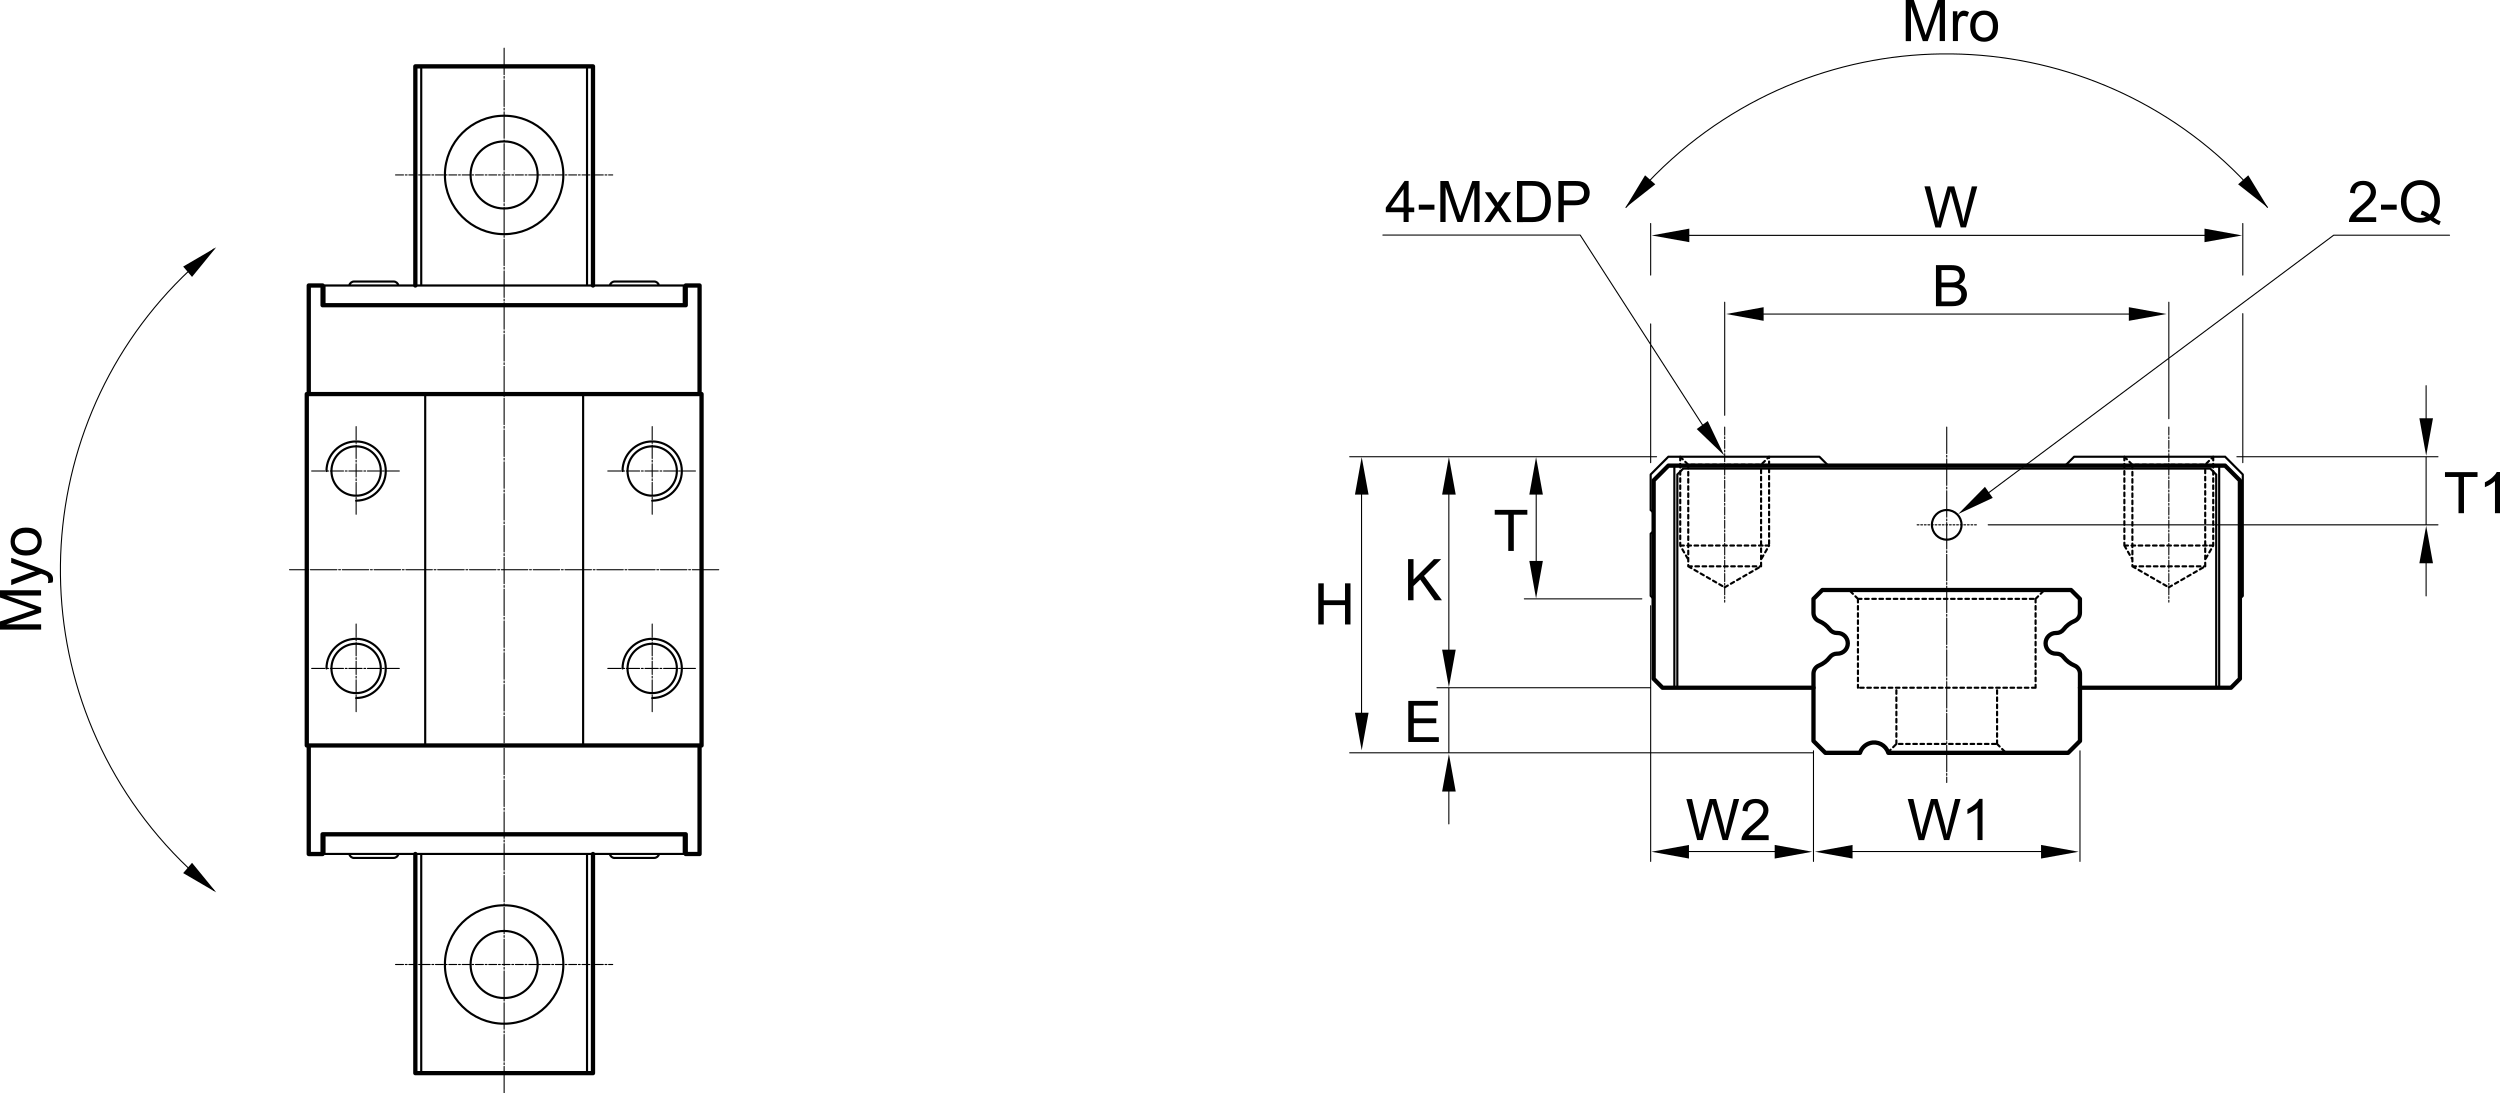 <?xml version="1.0" encoding="utf-8"?>
<!-- Generator: Adobe Illustrator 24.2.3, SVG Export Plug-In . SVG Version: 6.00 Build 0)  -->
<svg version="1.2" baseProfile="tiny" id="Layer_1" xmlns="http://www.w3.org/2000/svg" xmlns:xlink="http://www.w3.org/1999/xlink"
	 x="0px" y="0px" viewBox="0 0 352.54 154.18" overflow="visible" xml:space="preserve">
<polyline fill="none" stroke="#000000" stroke-width="0.606" stroke-linecap="round" stroke-linejoin="round" points="293.31,96.98 
	314.61,96.98 315.86,95.72 315.86,67.75 313.77,65.66 235.27,65.66 233.19,67.75 233.19,95.72 234.44,96.98 255.73,96.98 "/>
<path fill="none" stroke="#000000" stroke-width="0.606" stroke-linecap="round" stroke-linejoin="round" d="M43.54,55.57V40.26
	h1.95v2.78H96.7v-2.78h1.95v15.31 M43.54,105.12v15.31h1.95v-2.78H96.7v2.78h1.95v-15.31 M98.93,55.57H43.26v49.55h55.67V55.57z
	 M58.57,120.43v30.9h25.05v-30.9 M58.57,40.26V9.36h25.05v30.9 M292.53,93.85c0.47,0.19,0.78,0.65,0.78,1.16v9.48l-1.67,1.67h-25.36
	c-0.35-1.1-1.52-1.71-2.62-1.36c-0.65,0.21-1.16,0.71-1.37,1.36h-4.89l-1.67-1.67v-9.48c0-0.51,0.31-0.97,0.78-1.16
	c0.6-0.25,1.13-0.65,1.52-1.17c0.24-0.31,0.61-0.5,1-0.5h0.08c0.81,0,1.46-0.65,1.46-1.46c0-0.81-0.65-1.46-1.46-1.46h-0.08
	c-0.39,0-0.76-0.18-1-0.5c-0.39-0.52-0.92-0.93-1.52-1.18c-0.47-0.19-0.78-0.65-0.78-1.16v-1.97l1.25-1.25h35.07l1.25,1.25v1.97
	c0,0.51-0.31,0.96-0.78,1.16c-0.6,0.25-1.12,0.65-1.52,1.18c-0.24,0.31-0.61,0.5-1,0.5h-0.08c-0.8,0-1.46,0.65-1.46,1.46
	c0,0.81,0.65,1.46,1.46,1.46h0.08c0.4,0,0.77,0.18,1,0.5C291.41,93.19,291.93,93.6,292.53,93.85z"/>
<line fill="none" stroke="#000000" stroke-width="0.152" stroke-linecap="round" stroke-linejoin="round" stroke-dasharray="3.728,0.253,0.253,0.253" x1="101.35" y1="80.34" x2="40.83" y2="80.34"/>
<line fill="none" stroke="#000000" stroke-width="0.152" stroke-linecap="round" stroke-linejoin="round" stroke-dasharray="1.864,0.253,0.253,0.253" x1="50.22" y1="60.16" x2="50.22" y2="72.69"/>
<line fill="none" stroke="#000000" stroke-width="0.152" stroke-linecap="round" stroke-linejoin="round" stroke-dasharray="3.728,0.253,0.253,0.253" x1="71.09" y1="154.11" x2="71.09" y2="6.58"/>
<path fill="none" stroke="#000000" stroke-width="0.152" stroke-linecap="round" stroke-linejoin="round" stroke-dasharray="1.119,0.253,0.253,0.253" d="
	M55.78,24.67H86.4 M55.78,136.01H86.4"/>
<path fill="none" stroke="#000000" stroke-width="0.152" stroke-linecap="round" stroke-linejoin="round" stroke-dasharray="1.864,0.253,0.253,0.253" d="
	M91.97,60.16v12.52 M85.71,66.42h12.53 M91.97,88v12.53 M85.71,94.26h12.53 M50.22,88v12.53 M43.95,94.26h12.53 M43.95,66.42h12.53"
	/>
<path fill="none" stroke="#000000" stroke-width="0.152" stroke-linecap="round" stroke-linejoin="round" d="M30.16,35.12
	c-24.97,20.11-28.91,56.66-8.8,81.64c2.61,3.24,5.56,6.19,8.8,8.8"/>
<line fill="none" stroke="#000000" stroke-width="0.089" stroke-linecap="round" stroke-linejoin="round" x1="257.82" y1="65.66" x2="291.22" y2="65.66"/>
<path fill="none" stroke="#000000" stroke-width="0.303" stroke-linecap="round" stroke-linejoin="round" stroke-dasharray="0.505,0.505" d="
	M287.05,84.45l1.25-1.25 M287.05,84.45v12.53 M262,84.45l-1.25-1.25 M266.25,106.08l1.17-1.17h14.2 M267.42,104.91v-7.93
	 M281.62,104.91v-7.93 M262,84.45v12.53 M281.62,104.91l1.25,1.25 M287.05,96.98H262 M262,84.45h25.05"/>
<path fill="none" stroke="#000000" stroke-width="0.303" stroke-linecap="round" stroke-linejoin="round" d="M236.11,96.98V65.66
	 M276.61,74.01c0-1.15-0.93-2.09-2.09-2.09c-1.15,0-2.09,0.94-2.09,2.09c0,1.15,0.94,2.09,2.09,2.09
	C275.67,76.1,276.61,75.16,276.61,74.01z M237.36,66.08l-0.83,0.83 M236.53,66.91v30.06 M311.68,66.08h-74.32 M311.68,66.08
	l0.83,0.83 M312.52,96.98V66.91 M312.94,65.66v31.32 M316.27,84.03l-0.42,0.42 M232.77,84.03l0.42,0.42 M233.18,72.34
	c-0.12-0.16-0.26-0.3-0.42-0.42 M232.77,75.26c0.16-0.12,0.3-0.26,0.42-0.42 M292.48,64.41l-1.25,1.25 M316.27,84.03V66.91
	l-2.5-2.51 M313.77,64.41h-21.29 M256.57,64.41l1.25,1.25 M232.77,84.03v-8.77 M232.77,71.92v-5.01l2.5-2.51 M235.27,64.41h21.29"/>
<line fill="none" stroke="#000000" stroke-width="0.152" stroke-linecap="round" stroke-linejoin="round" stroke-dasharray="0.253,0.253,0.253,0.253" x1="270.35" y1="74.01" x2="278.7" y2="74.01"/>
<line fill="none" stroke="#000000" stroke-width="0.152" stroke-linecap="round" stroke-linejoin="round" stroke-dasharray="3.728,0.253,0.253,0.253" x1="274.52" y1="60.23" x2="274.52" y2="110.34"/>
<path fill="none" stroke="#000000" stroke-width="0.152" stroke-linecap="round" stroke-linejoin="round" stroke-dasharray="1.119,0.253,0.253,0.253" d="
	M305.84,60.23v24.68 M243.21,60.23v24.68"/>
<path fill="none" stroke="#000000" stroke-width="0.303" stroke-linecap="round" stroke-linejoin="round" stroke-dasharray="0.505,0.505" d="
	M299.57,64.41l1.13,1.13h10.26l1.13-1.13 M299.57,64.41v12.53 M300.7,65.54v14.32 M299.57,76.93l1.13,1.96 M299.57,76.93h1.04
	 M300.7,79.86l5.13,2.96 M310.97,79.86V65.54 M312.1,64.41v12.53l-1.13,1.96 M299.57,76.93h12.53 M300.7,79.86h10.26 M312.1,76.93
	h-1.05 M305.84,82.82l5.13-2.96 M236.94,64.41l1.13,1.13h10.27l1.13-1.13v12.53 M236.94,64.41v12.53 M238.07,65.54v14.32
	 M236.94,64.41v12.53l1.13,1.96 M236.94,76.93h1.04 M238.07,79.86l5.13,2.96 M248.34,79.86V65.54 M236.94,76.93h12.53l-1.13,1.96
	 M238.07,79.86h10.27 M249.47,76.93h-1.04 M243.21,82.82l5.13-2.96"/>
<path fill="none" stroke="#000000" stroke-width="0.152" stroke-linecap="round" stroke-linejoin="round" d="M240.44,60.48
	l-17.61-27.33h-27.82 M232.77,38.79v-7.27 M305.84,59.04V42.62 M316.27,38.79v-7.27 M248.22,44.29h52.61 M243.21,58.56V42.62
	 M237.78,33.19h73.49 M316.27,65.24V44.23 M232.77,65.24V45.68 M279.86,69.91l49.22-36.74h16.34 M192,101.15V69.42 M233.6,64.41
	h-43.27 M255.73,106.16h-65.4 M204.31,96.98v9.19 M204.31,111.17v5.01 M232.77,96.98h-30.13 M204.31,91.97V69.42 M216.63,79.44
	V69.42 M231.52,84.45h-16.56 M342.12,74.01v-9.6 M342.12,59.4v-5.01 M342.12,79.02v5.01 M315.44,64.41h28.35 M280.37,74.01h63.42
	 M319.74,29.24c-20.11-24.97-56.66-28.91-81.64-8.8c-3.24,2.61-6.19,5.56-8.8,8.8 M259.91,120.08h29.23 M293.31,105.88v15.59
	 M255.73,105.88v15.59 M236.94,120.08h14.62 M232.77,85.42v36.05"/>
<path fill="none" stroke="#000000" stroke-width="0.303" stroke-linecap="round" stroke-linejoin="round" d="M82.78,120.43v30.9
	 M59.4,120.43v30.9 M59.4,9.36v30.9 M82.78,9.36v30.9 M50.22,70.6c2.3,0,4.18-1.87,4.18-4.18c0-2.31-1.87-4.17-4.18-4.17
	c-2.31,0-4.18,1.87-4.18,4.17 M53.7,66.42c0-1.92-1.56-3.48-3.48-3.48c-1.92,0-3.48,1.56-3.48,3.48s1.56,3.48,3.48,3.48
	C52.14,69.9,53.7,68.35,53.7,66.42z M91.97,70.6c2.31,0,4.18-1.87,4.18-4.18c0-2.31-1.87-4.17-4.18-4.17
	c-2.31,0-4.18,1.87-4.18,4.17 M95.45,66.42c0-1.92-1.56-3.48-3.48-3.48s-3.48,1.56-3.48,3.48s1.56,3.48,3.48,3.48
	S95.45,68.35,95.45,66.42z M91.97,98.43c2.31,0,4.18-1.87,4.18-4.17s-1.87-4.18-4.18-4.18c-2.31,0-4.18,1.87-4.18,4.18 M95.45,94.26
	c0-1.92-1.56-3.48-3.48-3.48s-3.48,1.56-3.48,3.48c0,1.92,1.56,3.48,3.48,3.48S95.45,96.18,95.45,94.26z M56.19,40.26
	c-0.07-0.32-0.35-0.56-0.68-0.56 M55.5,39.7h-5.57c-0.33,0-0.62,0.24-0.68,0.56 M92.93,40.26c-0.07-0.32-0.35-0.56-0.68-0.56
	 M92.25,39.7h-5.57c-0.33,0-0.62,0.24-0.68,0.56 M55.5,120.98c0.33,0,0.62-0.23,0.68-0.56 M49.26,120.43
	c0.07,0.33,0.35,0.56,0.68,0.56 M55.5,120.98h-5.57 M92.25,120.98c0.33,0,0.62-0.23,0.68-0.56 M86,120.43
	c0.07,0.33,0.35,0.56,0.68,0.56 M92.25,120.98h-5.57 M50.22,98.43c2.3,0,4.18-1.87,4.18-4.17s-1.87-4.18-4.18-4.18
	c-2.31,0-4.18,1.87-4.18,4.18 M45.76,40.26v2.78 M96.42,40.26v2.78 M96.42,40.26H45.76 M45.48,43.04v-2.78 M96.7,40.26v2.78
	 M45.76,117.64v2.78h50.66v-2.78 M45.48,117.64v2.78 M96.7,120.43v-2.78 M53.7,94.26c0-1.92-1.56-3.48-3.48-3.48
	c-1.92,0-3.48,1.56-3.48,3.48c0,1.92,1.56,3.48,3.48,3.48C52.14,97.74,53.7,96.18,53.7,94.26z M82.23,105.12V55.57 M59.96,105.12
	V55.57 M75.82,24.67c0-2.61-2.12-4.73-4.73-4.73c-2.61,0-4.73,2.12-4.73,4.73c0,2.61,2.12,4.73,4.73,4.73
	C73.71,29.4,75.82,27.28,75.82,24.67z M79.44,24.67c0-4.61-3.74-8.35-8.35-8.35c-4.61,0-8.35,3.74-8.35,8.35
	c0,4.61,3.74,8.35,8.35,8.35C75.71,33.02,79.44,29.28,79.44,24.67z M75.82,136.01c0-2.61-2.12-4.73-4.73-4.73
	c-2.61,0-4.73,2.12-4.73,4.73c0,2.62,2.12,4.73,4.73,4.73C73.71,140.75,75.82,138.63,75.82,136.01z M79.44,136.01
	c0-4.61-3.74-8.35-8.35-8.35c-4.61,0-8.35,3.74-8.35,8.35c0,4.61,3.74,8.35,8.35,8.35C75.71,144.36,79.44,140.63,79.44,136.01z"/>
<polygon points="25.83,37.59 27.08,39.05 30.49,34.87 "/>
<polygon points="25.83,123.12 27.08,121.67 30.49,125.84 "/>
<polygon points="191.07,69.75 192.99,69.75 192.02,64.45 "/>
<polygon points="203.36,69.75 205.28,69.75 204.32,64.45 "/>
<polygon points="203.36,111.62 205.28,111.62 204.32,106.32 "/>
<polygon points="215.66,69.75 217.57,69.75 216.61,64.45 "/>
<polygon points="191.07,100.51 192.99,100.51 192.02,105.81 "/>
<polygon points="203.36,91.61 205.28,91.61 204.32,96.91 "/>
<polygon points="215.66,79.1 217.57,79.1 216.61,84.4 "/>
<polygon points="248.7,45.24 248.7,43.32 243.4,44.28 "/>
<polygon points="300.2,45.24 300.2,43.32 305.5,44.28 "/>
<polygon points="341.17,58.98 343.09,58.98 342.13,64.28 "/>
<polygon points="341.17,79.43 343.09,79.43 342.13,74.13 "/>
<polygon points="238.22,34.15 238.22,32.24 232.91,33.2 "/>
<polygon points="310.87,34.15 310.87,32.24 316.17,33.2 "/>
<polygon points="315.61,25.99 317.04,24.72 319.84,29.32 "/>
<polygon points="233.42,25.99 231.98,24.72 229.19,29.32 "/>
<polygon points="239.26,60.5 240.82,59.37 243.14,64.23 "/>
<polygon points="279.91,68.65 281.01,70.21 276.13,72.49 "/>
<polygon points="250.26,119.15 250.26,121.07 255.56,120.11 "/>
<polygon points="238.17,119.15 238.17,121.07 232.87,120.11 "/>
<polygon points="287.82,119.15 287.82,121.07 293.12,120.11 "/>
<polygon points="261.24,119.15 261.24,121.07 255.94,120.11 "/>
<path d="M268.74,5.79V0h1.14l1.38,4.1c0.13,0.38,0.22,0.67,0.28,0.86c0.07-0.21,0.17-0.52,0.31-0.93l1.4-4.03h1.02v5.79h-0.74V0.95
	l-1.69,4.85h-0.69l-1.67-4.91v4.91H268.74"/>
<path d="M275.39,5.79v-4.2h0.63v0.64c0.16-0.3,0.31-0.5,0.45-0.59c0.14-0.1,0.29-0.14,0.46-0.14c0.24,0,0.48,0.08,0.73,0.23
	l-0.25,0.65c-0.17-0.09-0.34-0.14-0.51-0.14c-0.15,0-0.29,0.05-0.42,0.14c-0.12,0.09-0.21,0.22-0.26,0.39
	c-0.08,0.25-0.12,0.53-0.12,0.83v2.19H275.39"/>
<path d="M278.56,3.69c0,0.54,0.12,0.94,0.35,1.21c0.23,0.27,0.53,0.4,0.89,0.4c0.35,0,0.65-0.14,0.88-0.4
	c0.23-0.27,0.35-0.68,0.35-1.23c0-0.52-0.12-0.91-0.35-1.18c-0.24-0.27-0.53-0.4-0.88-0.4c-0.36,0-0.65,0.14-0.89,0.4
	C278.68,2.75,278.56,3.15,278.56,3.69 M277.83,3.69c0-0.78,0.22-1.35,0.65-1.73c0.36-0.31,0.8-0.47,1.32-0.47
	c0.57,0,1.05,0.19,1.41,0.57c0.36,0.38,0.55,0.9,0.55,1.57c0,0.54-0.08,0.96-0.24,1.28c-0.16,0.31-0.4,0.55-0.71,0.72
	c-0.31,0.17-0.65,0.26-1.01,0.26c-0.59,0-1.06-0.19-1.43-0.57C278.02,4.95,277.83,4.4,277.83,3.69"/>
<path d="M5.79,88.78H0v-1.14l4.1-1.38c0.38-0.13,0.67-0.22,0.86-0.28c-0.21-0.07-0.52-0.17-0.93-0.31L0,84.26v-1.02h5.79v0.74H0.95
	l4.85,1.69v0.69l-4.91,1.68h4.91V88.78"/>
<path d="M7.41,82.14l-0.66,0.09c0.04-0.16,0.06-0.3,0.06-0.42c0-0.16-0.03-0.29-0.08-0.39c-0.05-0.1-0.13-0.18-0.22-0.24
	c-0.07-0.04-0.25-0.12-0.53-0.22c-0.04-0.01-0.1-0.03-0.18-0.06l-4.22,1.61v-0.76l2.43-0.89c0.31-0.11,0.63-0.22,0.97-0.31
	c-0.32-0.08-0.63-0.18-0.94-0.29l-2.46-0.89v-0.71l4.28,1.57c0.46,0.17,0.78,0.31,0.95,0.4c0.23,0.13,0.4,0.27,0.51,0.44
	c0.11,0.17,0.16,0.36,0.16,0.59C7.5,81.82,7.47,81.97,7.41,82.14"/>
<path d="M3.69,77.61c0.54,0,0.94-0.12,1.21-0.35c0.27-0.24,0.4-0.53,0.4-0.89c0-0.36-0.13-0.65-0.4-0.89
	c-0.27-0.24-0.68-0.35-1.23-0.35c-0.52,0-0.91,0.12-1.18,0.36c-0.27,0.24-0.4,0.53-0.4,0.88c0,0.35,0.13,0.65,0.4,0.89
	C2.75,77.49,3.15,77.61,3.69,77.61 M3.69,78.34c-0.78,0-1.35-0.22-1.73-0.65c-0.31-0.36-0.47-0.8-0.47-1.32
	c0-0.58,0.19-1.05,0.57-1.42c0.38-0.36,0.9-0.55,1.57-0.55c0.54,0,0.96,0.08,1.28,0.24c0.31,0.16,0.55,0.4,0.72,0.71
	C5.8,75.66,5.89,76,5.89,76.37c0,0.59-0.19,1.06-0.57,1.42C4.95,78.15,4.4,78.34,3.69,78.34"/>
<path d="M273.78,42.51h1.44c0.25,0,0.42-0.01,0.52-0.03c0.18-0.03,0.33-0.08,0.44-0.16c0.12-0.07,0.21-0.18,0.29-0.32
	c0.08-0.14,0.11-0.31,0.11-0.49c0-0.22-0.06-0.4-0.17-0.56c-0.12-0.16-0.27-0.27-0.46-0.34c-0.19-0.06-0.48-0.1-0.84-0.1h-1.33
	V42.51 M273.78,39.84h1.24c0.34,0,0.58-0.02,0.73-0.07c0.19-0.06,0.34-0.15,0.44-0.29c0.1-0.14,0.15-0.31,0.15-0.51
	c0-0.19-0.05-0.37-0.14-0.51c-0.09-0.15-0.22-0.25-0.39-0.3c-0.17-0.05-0.46-0.08-0.88-0.08h-1.15V39.84z M273,43.18v-5.79h2.17
	c0.44,0,0.8,0.06,1.06,0.17c0.27,0.12,0.48,0.3,0.63,0.54c0.15,0.24,0.23,0.5,0.23,0.77c0,0.25-0.07,0.48-0.2,0.7
	c-0.14,0.22-0.34,0.39-0.61,0.53c0.35,0.1,0.62,0.28,0.81,0.52c0.19,0.25,0.28,0.54,0.28,0.88c0,0.27-0.06,0.52-0.17,0.75
	c-0.11,0.23-0.26,0.41-0.43,0.54c-0.17,0.12-0.38,0.22-0.63,0.29c-0.26,0.07-0.57,0.1-0.93,0.1H273z"/>
<polygon points="185.9,88.06 185.9,82.26 186.67,82.26 186.67,84.65 189.67,84.65 189.67,82.26 190.44,82.26 190.44,88.06 
	189.67,88.06 189.67,85.33 186.67,85.33 186.67,88.06 "/>
<polygon points="198.56,84.65 198.56,78.85 199.33,78.85 199.33,81.72 202.2,78.85 203.23,78.85 200.81,81.21 203.34,84.65 
	202.33,84.65 200.27,81.73 199.33,82.64 199.33,84.65 "/>
<polygon points="198.59,104.63 198.59,98.84 202.76,98.84 202.76,99.51 199.37,99.51 199.37,101.3 202.54,101.3 202.54,101.98 
	199.37,101.98 199.37,103.95 202.9,103.95 202.9,104.63 "/>
<polygon points="212.69,77.69 212.69,72.58 210.78,72.58 210.78,71.9 215.38,71.9 215.38,72.58 213.47,72.58 213.47,77.69 "/>
<polygon points="346.69,72.37 346.69,67.26 344.78,67.26 344.78,66.58 349.37,66.58 349.37,67.26 347.46,67.26 347.46,72.37 "/>
<path d="M352.54,72.37h-0.71v-4.53c-0.17,0.16-0.4,0.32-0.67,0.49c-0.28,0.16-0.53,0.29-0.75,0.37v-0.69
	c0.4-0.19,0.74-0.41,1.04-0.68c0.3-0.27,0.51-0.52,0.63-0.77h0.46V72.37"/>
<path d="M272.91,32.07l-1.53-5.79h0.8l0.87,3.8c0.1,0.4,0.18,0.79,0.25,1.18c0.15-0.62,0.23-0.98,0.26-1.07l1.1-3.91h0.92l0.82,2.94
	c0.21,0.73,0.36,1.41,0.46,2.05c0.08-0.36,0.17-0.78,0.29-1.26l0.91-3.73h0.77l-1.59,5.79h-0.75l-1.21-4.41
	c-0.1-0.37-0.16-0.6-0.19-0.68c-0.06,0.27-0.12,0.5-0.17,0.69l-1.22,4.41H272.91"/>
<path d="M239.33,118.47l-1.53-5.79h0.8l0.87,3.8c0.1,0.4,0.18,0.79,0.25,1.18c0.15-0.62,0.23-0.97,0.26-1.07l1.1-3.92h0.92
	l0.82,2.94c0.21,0.73,0.36,1.41,0.46,2.05c0.08-0.36,0.17-0.78,0.29-1.26l0.91-3.73h0.77l-1.59,5.79h-0.75l-1.21-4.41
	c-0.1-0.37-0.16-0.6-0.19-0.68c-0.06,0.27-0.12,0.5-0.17,0.68l-1.22,4.41H239.33"/>
<path d="M249.41,117.79v0.68h-3.84c-0.01-0.17,0.02-0.33,0.08-0.49c0.1-0.26,0.26-0.52,0.47-0.77c0.21-0.25,0.52-0.54,0.93-0.87
	c0.63-0.52,1.05-0.93,1.28-1.23c0.22-0.3,0.33-0.59,0.33-0.86c0-0.28-0.1-0.52-0.3-0.71s-0.47-0.29-0.79-0.29
	c-0.34,0-0.62,0.11-0.82,0.31c-0.21,0.21-0.31,0.5-0.31,0.87l-0.73-0.1c0.05-0.55,0.24-0.96,0.56-1.24
	c0.33-0.29,0.76-0.43,1.31-0.43c0.56,0,0.99,0.15,1.32,0.46c0.32,0.31,0.48,0.69,0.48,1.14c0,0.23-0.05,0.46-0.14,0.68
	c-0.09,0.23-0.25,0.46-0.47,0.71c-0.22,0.25-0.58,0.59-1.09,1.02c-0.43,0.36-0.7,0.6-0.82,0.73c-0.12,0.13-0.22,0.26-0.3,0.38
	H249.41"/>
<path d="M197.93,29.27v-2.59l-1.81,2.59H197.93z M197.93,31.31v-1.39h-2.51v-0.65l2.65-3.76h0.57v3.76h0.79v0.65h-0.79v1.39H197.93z
	"/>
<rect x="200.07" y="28.86" width="2.21" height="0.71"/>
<path d="M203.11,31.31v-5.79h1.14l1.38,4.1c0.13,0.38,0.22,0.67,0.28,0.86c0.07-0.21,0.17-0.52,0.31-0.93l1.4-4.03h1.02v5.79h-0.74
	v-4.85l-1.69,4.85h-0.69l-1.67-4.91v4.91H203.11"/>
<path d="M209.29,31.31l1.51-2.17l-1.42-2.03h0.86l0.68,1.01c0.12,0.19,0.21,0.34,0.28,0.45c0.13-0.18,0.24-0.34,0.33-0.48l0.69-0.98
	h0.86l-1.42,2.04l1.51,2.16h-0.86l-0.85-1.28l-0.2-0.32l-1.1,1.6H209.29"/>
<path d="M214.69,30.63h1.23c0.38,0,0.68-0.04,0.89-0.11c0.22-0.07,0.39-0.17,0.52-0.3c0.18-0.18,0.32-0.43,0.42-0.73
	c0.1-0.31,0.15-0.68,0.15-1.12c0-0.61-0.1-1.08-0.3-1.4c-0.2-0.33-0.44-0.55-0.72-0.66c-0.2-0.08-0.54-0.12-0.99-0.12h-1.21V30.63
	 M213.92,31.31v-5.79h1.99c0.45,0,0.79,0.03,1.03,0.08c0.33,0.08,0.61,0.21,0.85,0.42c0.3,0.26,0.53,0.59,0.68,0.99
	c0.15,0.4,0.23,0.86,0.23,1.38c0,0.44-0.05,0.83-0.15,1.17c-0.1,0.34-0.23,0.62-0.39,0.84c-0.16,0.22-0.34,0.4-0.53,0.53
	c-0.19,0.13-0.42,0.23-0.69,0.29c-0.27,0.07-0.58,0.1-0.93,0.1H213.92z"/>
<path d="M220.53,28.26h1.49c0.49,0,0.84-0.09,1.05-0.28c0.21-0.18,0.31-0.44,0.31-0.78c0-0.24-0.06-0.45-0.18-0.62
	c-0.12-0.17-0.28-0.29-0.48-0.34c-0.13-0.03-0.37-0.05-0.71-0.05h-1.48V28.26 M219.76,31.31v-5.79h2.18c0.38,0,0.68,0.02,0.88,0.05
	c0.28,0.05,0.52,0.14,0.71,0.27c0.19,0.13,0.35,0.32,0.46,0.56c0.12,0.24,0.18,0.5,0.18,0.79c0,0.49-0.16,0.91-0.47,1.25
	c-0.31,0.34-0.88,0.51-1.7,0.51h-1.48v2.37H219.76z"/>
<path d="M335.08,30.63v0.68h-3.84c-0.01-0.17,0.02-0.34,0.08-0.49c0.1-0.26,0.26-0.52,0.47-0.77c0.22-0.25,0.52-0.54,0.93-0.87
	c0.63-0.52,1.05-0.93,1.27-1.23c0.22-0.3,0.33-0.59,0.33-0.86c0-0.28-0.1-0.52-0.3-0.71c-0.2-0.19-0.47-0.29-0.79-0.29
	c-0.34,0-0.62,0.11-0.82,0.31c-0.21,0.21-0.31,0.5-0.31,0.87l-0.72-0.09c0.05-0.55,0.24-0.96,0.56-1.25
	c0.33-0.29,0.76-0.43,1.31-0.43c0.56,0,0.99,0.15,1.32,0.46c0.32,0.31,0.48,0.69,0.48,1.15c0,0.23-0.05,0.46-0.14,0.68
	c-0.1,0.22-0.25,0.46-0.47,0.71c-0.22,0.25-0.58,0.59-1.09,1.02c-0.43,0.36-0.7,0.6-0.82,0.73c-0.12,0.13-0.22,0.26-0.3,0.39H335.08
	"/>
<rect x="335.76" y="28.86" width="2.21" height="0.71"/>
<path d="M341.53,29.7c0.44,0.12,0.8,0.31,1.09,0.55c0.45-0.41,0.67-1.02,0.67-1.85c0-0.47-0.08-0.87-0.24-1.22
	c-0.16-0.35-0.39-0.62-0.7-0.81c-0.3-0.19-0.65-0.29-1.03-0.29c-0.57,0-1.04,0.19-1.41,0.58c-0.37,0.39-0.56,0.97-0.56,1.74
	c0,0.75,0.19,1.33,0.56,1.73c0.37,0.4,0.84,0.6,1.42,0.6c0.27,0,0.53-0.05,0.77-0.15c-0.24-0.16-0.49-0.27-0.75-0.33L341.53,29.7
	 M343.2,30.68c0.35,0.25,0.68,0.43,0.98,0.54l-0.22,0.53c-0.41-0.15-0.83-0.39-1.24-0.71c-0.43,0.24-0.9,0.36-1.41,0.36
	c-0.52,0-0.99-0.13-1.42-0.38c-0.42-0.25-0.75-0.61-0.98-1.07c-0.23-0.46-0.34-0.97-0.34-1.55c0-0.57,0.11-1.09,0.34-1.56
	c0.23-0.47,0.56-0.82,0.98-1.07c0.43-0.24,0.9-0.37,1.43-0.37c0.53,0,1.01,0.13,1.44,0.38c0.43,0.25,0.75,0.61,0.98,1.06
	c0.22,0.46,0.33,0.97,0.33,1.54c0,0.47-0.07,0.9-0.22,1.28C343.72,30.07,343.5,30.4,343.2,30.68"/>
<path d="M270.55,118.46l-1.53-5.79h0.8l0.87,3.8c0.1,0.4,0.18,0.79,0.25,1.18c0.15-0.62,0.23-0.97,0.26-1.07l1.1-3.91h0.92
	l0.82,2.94c0.21,0.73,0.36,1.41,0.46,2.05c0.08-0.36,0.17-0.78,0.29-1.26l0.91-3.73h0.77l-1.59,5.79h-0.75l-1.21-4.41
	c-0.1-0.37-0.16-0.6-0.19-0.68c-0.06,0.27-0.12,0.5-0.17,0.69l-1.22,4.41H270.55"/>
<path d="M279.57,112.65h-0.46c-0.12,0.25-0.33,0.51-0.63,0.77c-0.3,0.26-0.65,0.49-1.04,0.68v0.69c0.22-0.08,0.47-0.2,0.75-0.37
	c0.28-0.16,0.5-0.32,0.67-0.49v4.53h0.71V112.65"/>
</svg>
